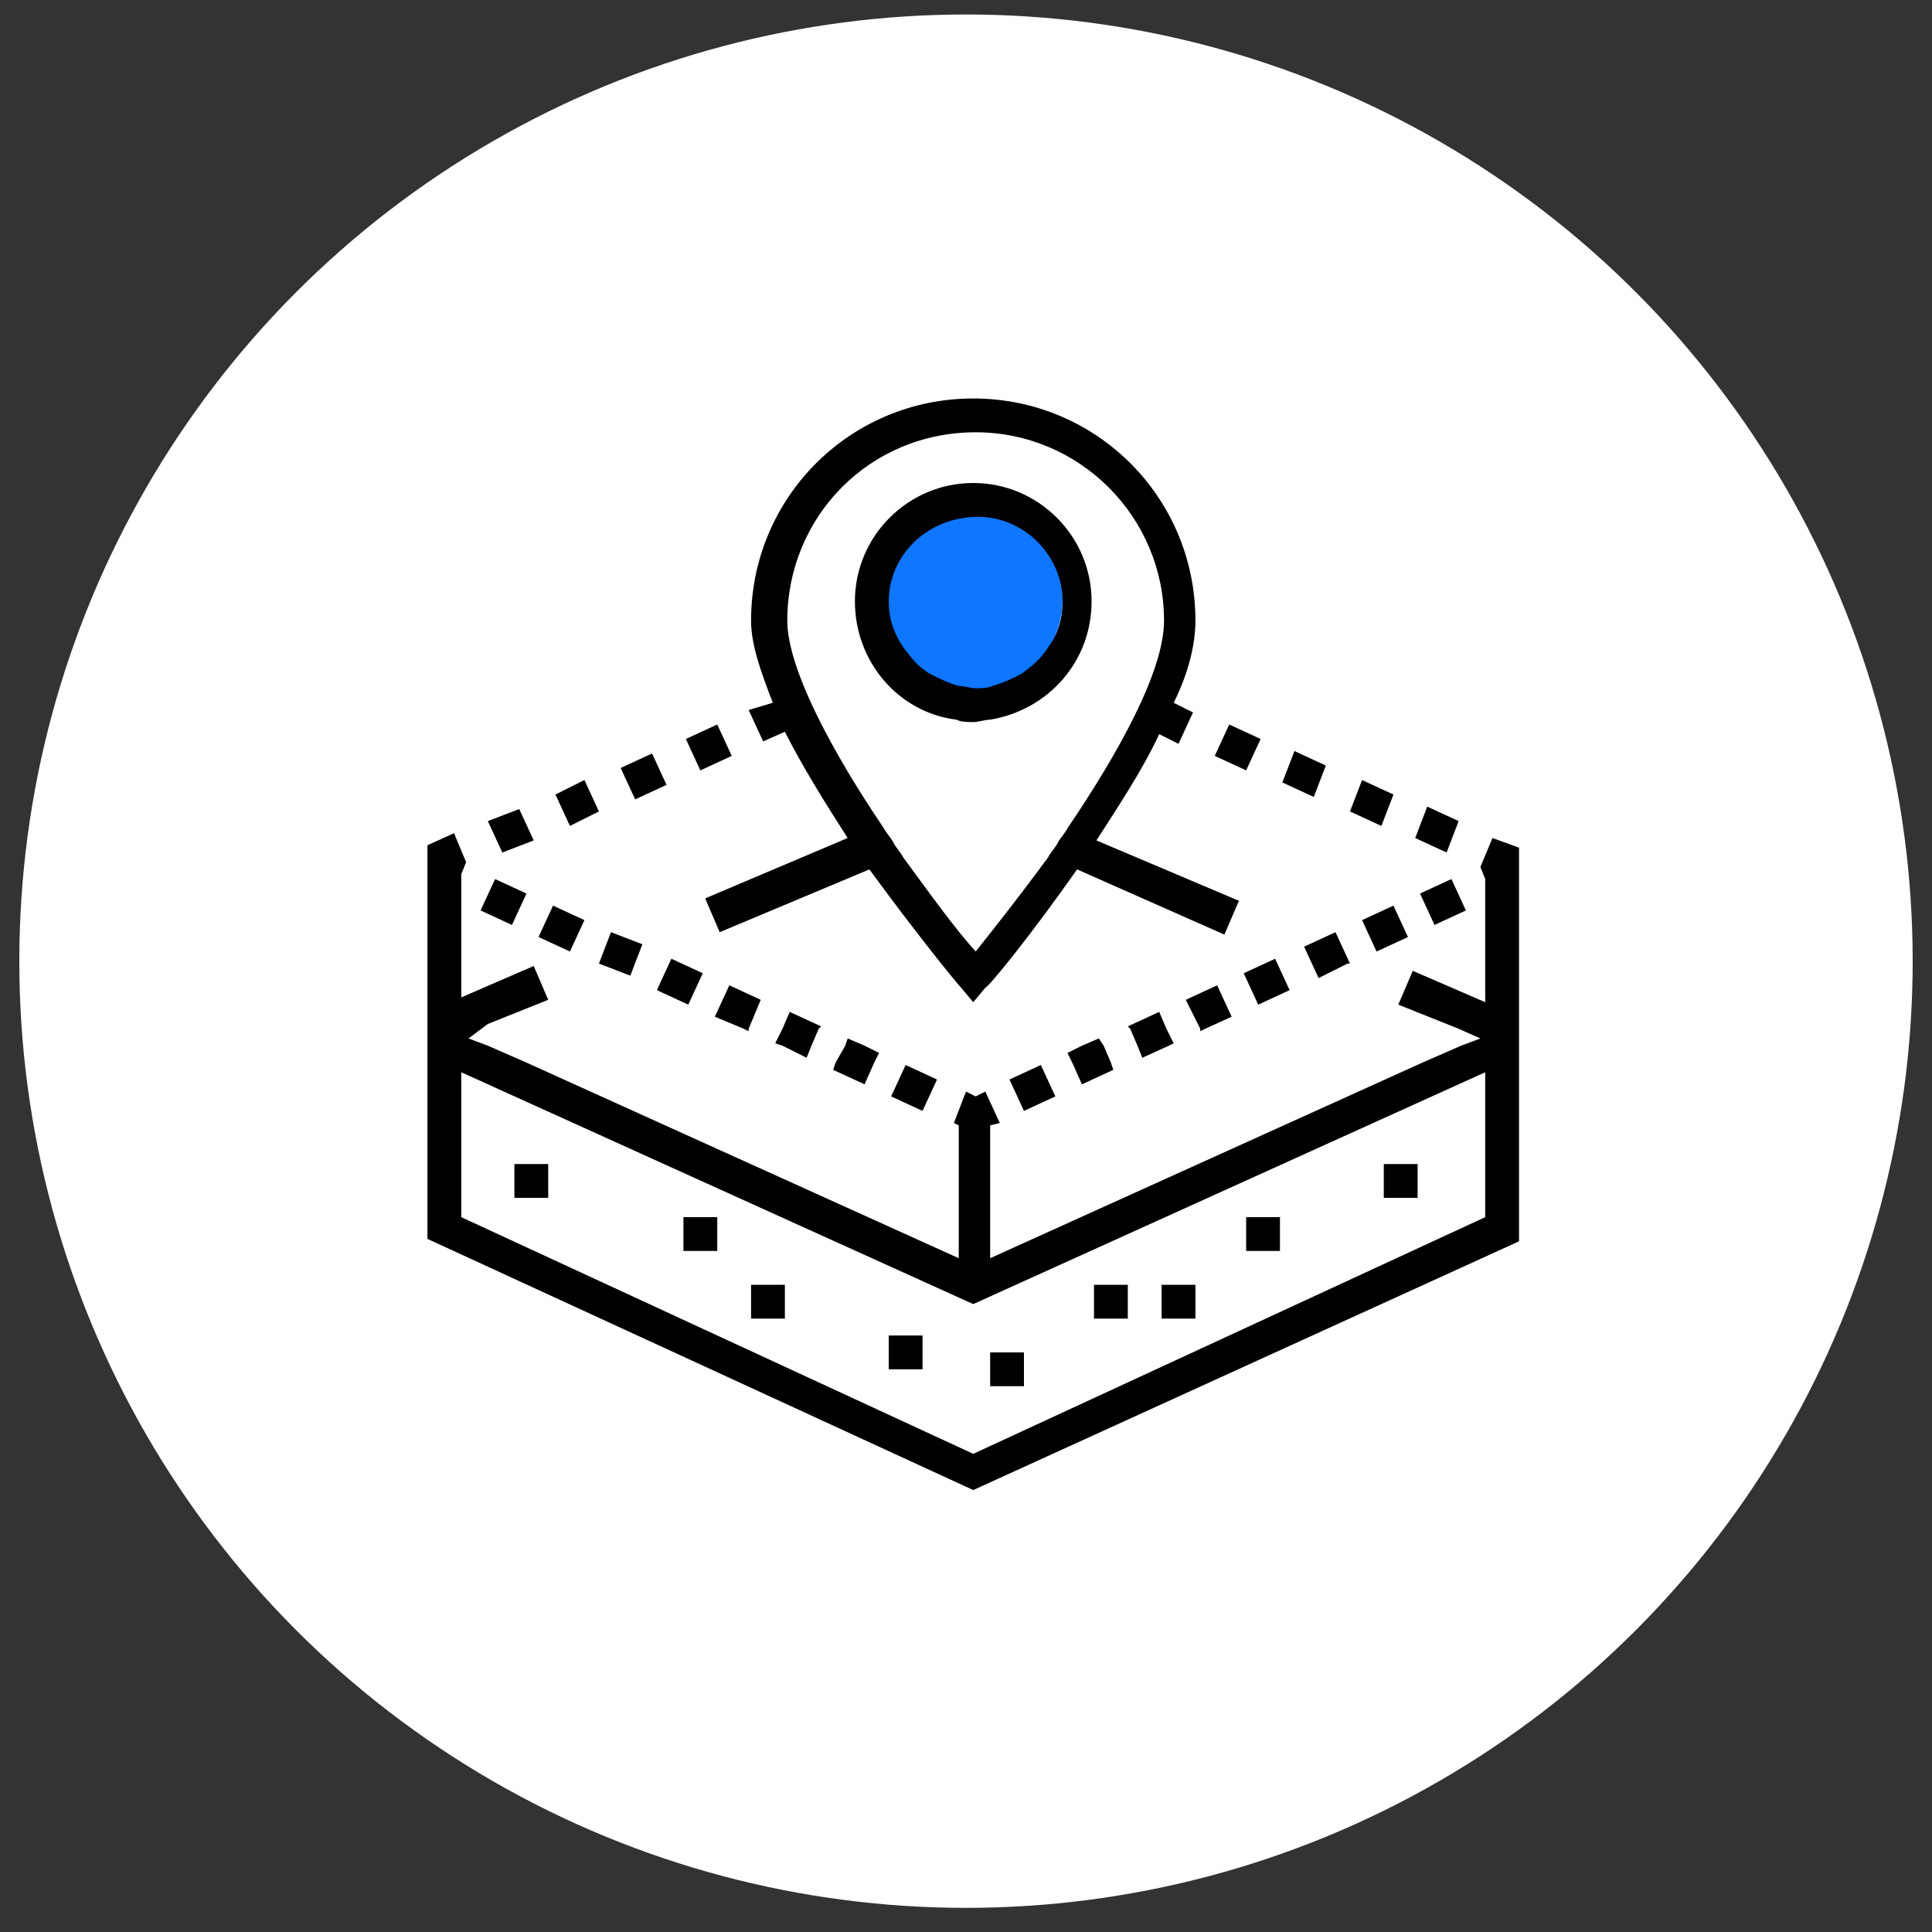 <?xml version="1.0" encoding="UTF-8"?> <svg xmlns="http://www.w3.org/2000/svg" xmlns:xlink="http://www.w3.org/1999/xlink" version="1.1" id="Layer_1" x="0px" y="0px" viewBox="0 0 80 80" style="enable-background:new 0 0 80 80;" xml:space="preserve"><rect x="0" y="0" width="80" height="80" fill="#333333" stroke="none"/> <style type="text/css"> .st0{fill:#FFFFFF;} .st1{fill:#0E76FF;} </style> <circle class="st0" cx="40" cy="39.8" r="39.2"></circle> <circle class="st1" cx="40" cy="24.8" r="4"></circle> <path d="M21.3,48.2h1.4v1.4c-1.4,0,0,0-1.4,0V48.2z M28.3,51.8c1.4,0,0,0,1.4,0v-1.4h-1.4C28.3,50.4,28.3,51.8,28.3,51.8z M31.1,54.6c1.4,0,0,0,1.4,0v-1.4h-1.4V54.6z M36.8,56.7c1.4,0,0,0,1.4,0v-1.4h-1.4V56.7z M42.4,56H41v1.4c1.4,0,0,0,1.4,0V56z M46.7,53.2h-1.4v1.4c1.4,0,0,0,1.4,0V53.2z M49.5,53.2h-1.4v1.4c1.4,0,0,0,1.4,0V53.2z M53,50.4h-1.4v1.4c1.4,0,0,0,1.4,0V50.4z M58.7,48.2h-1.4v1.4c1.4,0,0,0,1.4,0V48.2z M58.8,37l0.6,1.3l1.3-0.6l-0.6-1.3L58.8,37z M57,39.4l1.3-0.6l-0.6-1.3l-1.3,0.6 L57,39.4z M54,39.2l0.6,1.3l1.2-0.6l0.1,0l-0.6-1.3L54,39.2L54,39.2z M49.1,41.4l0.6,1.2l0,0.1l0.2-0.1l1.1-0.5l-0.6-1.3L49.1,41.4z M46.7,42.5l0.1,0.1l0.3,0.7l0.2,0.5l1.1-0.5l0.2-0.1l-0.3-0.6L48,41.9L46.7,42.5z M52.1,41.6l1.3-0.6l-0.6-1.3l-1.3,0.6L52.1,41.6z M42.4,46l1.3-0.6l-0.6-1.3l-1.3,0.6L42.4,46z M45.5,43l-0.7,0.3l-0.6,0.3l0.2,0.4l0.4,0.9l1.3-0.6L46,44l-0.3-0.7L45.5,43z M24.2,38.1l-1.3-0.6l-0.6,1.3l1.3,0.6L24.2,38.1z M24.8,39.9l1.3,0.5l0.5-1.3l0,0l-1.3-0.5L24.8,39.9L24.8,39.9z M21.8,37l-1.3-0.6 l-0.6,1.3l1.3,0.6L21.8,37z M28.5,41.6l0.6-1.3l-1.3-0.6L27.2,41L28.5,41.6z M30.8,42.6l0.2,0.1l0-0.1l0.5-1.2l-1.3-0.6l-0.6,1.3 L30.8,42.6z M38.2,46l0.6-1.3l-1.3-0.6l-0.6,1.3L38.2,46z M35.1,43L35,43.3L34.6,44l-0.1,0.3l1.3,0.6l0.4-0.9l0.2-0.4l-0.6-0.3 L35.1,43z M32.1,43.2l0.3,0.1l1,0.5l0.2-0.5l0.3-0.7l0.1-0.1l-1.3-0.6l-0.3,0.7L32.1,43.2z M30.3,31.3L29.7,30l-1.3,0.6l0.6,1.3 L30.3,31.3z M24.8,33.6l-0.6-1.3L23,32.9l0.6,1.3L24.8,33.6z M22.1,34.8l-0.6-1.3L20.2,34l0.6,1.3L22.1,34.8z M32,29.1 c-0.5-1.3-0.9-2.4-0.9-3.4c0-5.1,4.1-9.2,9.2-9.2s9.2,4.1,9.2,9.2c0,1-0.3,2.2-0.9,3.4l0.8,0.4l-0.6,1.3L48,30.4 c-0.7,1.5-1.7,3-2.6,4.4l5.9,2.5l-0.3,0.7l-0.3,0.7L44.6,36c-1.9,2.7-3.6,4.8-3.8,4.9l-0.5,0.6l-0.5-0.6c-0.2-0.2-1.9-2.3-3.8-4.9 l-6.2,2.6l-0.3-0.7l-0.3-0.7l5.9-2.5c-0.9-1.4-1.9-3-2.6-4.4l-0.9,0.4l-0.6-1.3L32,29.1z M32.6,25.7c0,2,1.9,5.5,4,8.6 c0.1,0.2,0.3,0.4,0.4,0.6c0.1,0.2,0.3,0.4,0.4,0.6c1.1,1.5,2.1,2.9,3,3.9c0.8-1,1.9-2.4,3-3.9c0.1-0.2,0.3-0.4,0.4-0.6 c0.1-0.2,0.3-0.4,0.4-0.6c2.1-3.1,4-6.5,4-8.6c0-4.3-3.5-7.8-7.8-7.8C36,17.9,32.6,21.4,32.6,25.7z M27.6,32.5L27,31.2l-1.3,0.6 l0.6,1.3L27.6,32.5z M52.2,30.6L50.9,30l-0.6,1.3l1.3,0.6L52.2,30.6z M57.7,32.9l-1.3-0.6l-0.5,1.3l1.3,0.6L57.7,32.9z M54.9,31.7 l-1.3-0.6l-0.5,1.3l1.3,0.6L54.9,31.7z M60.4,34l-1.3-0.6l-0.5,1.3l1.3,0.6L60.4,34z M62.9,35.1v0.5v0v0.7v0.5v5.4v0.5v0.7v0.5v7.5 L40.3,61.7L17.7,51.3v-7.5v-0.5v-0.7v-0.5v-5.4v-0.5v-0.7v-0.5l1.1-0.5l0.5,1.2l0,0l0,0l0,0l0,0l-0.2,0.5v5.1l3-1.3l0.3,0.7l0.3,0.7 l-2.5,1L19.4,43l0.8,0.3l1.6,0.7l17.9,8.1v-5.5l-0.2-0.1l0.5-1.3l0.4,0.2l0.4-0.2l0.6,1.3L41,46.6v5.5L58.9,44l1.6-0.7l0.8-0.3 l-0.9-0.4l-2.5-1l0.3-0.7l0.3-0.7l3,1.3v-5.1l-0.2-0.5l0,0l0,0l0,0l0,0l0.5-1.2L62.9,35.1z M61.5,44.4L40.3,54l-21.2-9.6v6l21.2,9.8 l21.2-9.8V44.4z M35.4,24.9c0-2.7,2.2-4.9,4.9-4.9s4.9,2.2,4.9,4.9c0,2.5-1.8,4.5-4.2,4.9c-0.2,0-0.5,0.1-0.7,0.1 c-0.2,0-0.5,0-0.7-0.1C37.2,29.5,35.4,27.4,35.4,24.9z M36.8,24.9c0,0.7,0.2,1.3,0.6,1.9c0.3,0.4,0.6,0.8,1.1,1.1 c0.4,0.2,0.8,0.4,1.2,0.5c0.2,0,0.5,0.1,0.7,0.1s0.5,0,0.7-0.1c0.4-0.1,0.8-0.3,1.2-0.5c0.4-0.3,0.8-0.6,1.1-1.1 c0.4-0.5,0.6-1.2,0.6-1.9c0-1.9-1.6-3.5-3.5-3.5C38.4,21.4,36.8,23,36.8,24.9z"></path> </svg> 